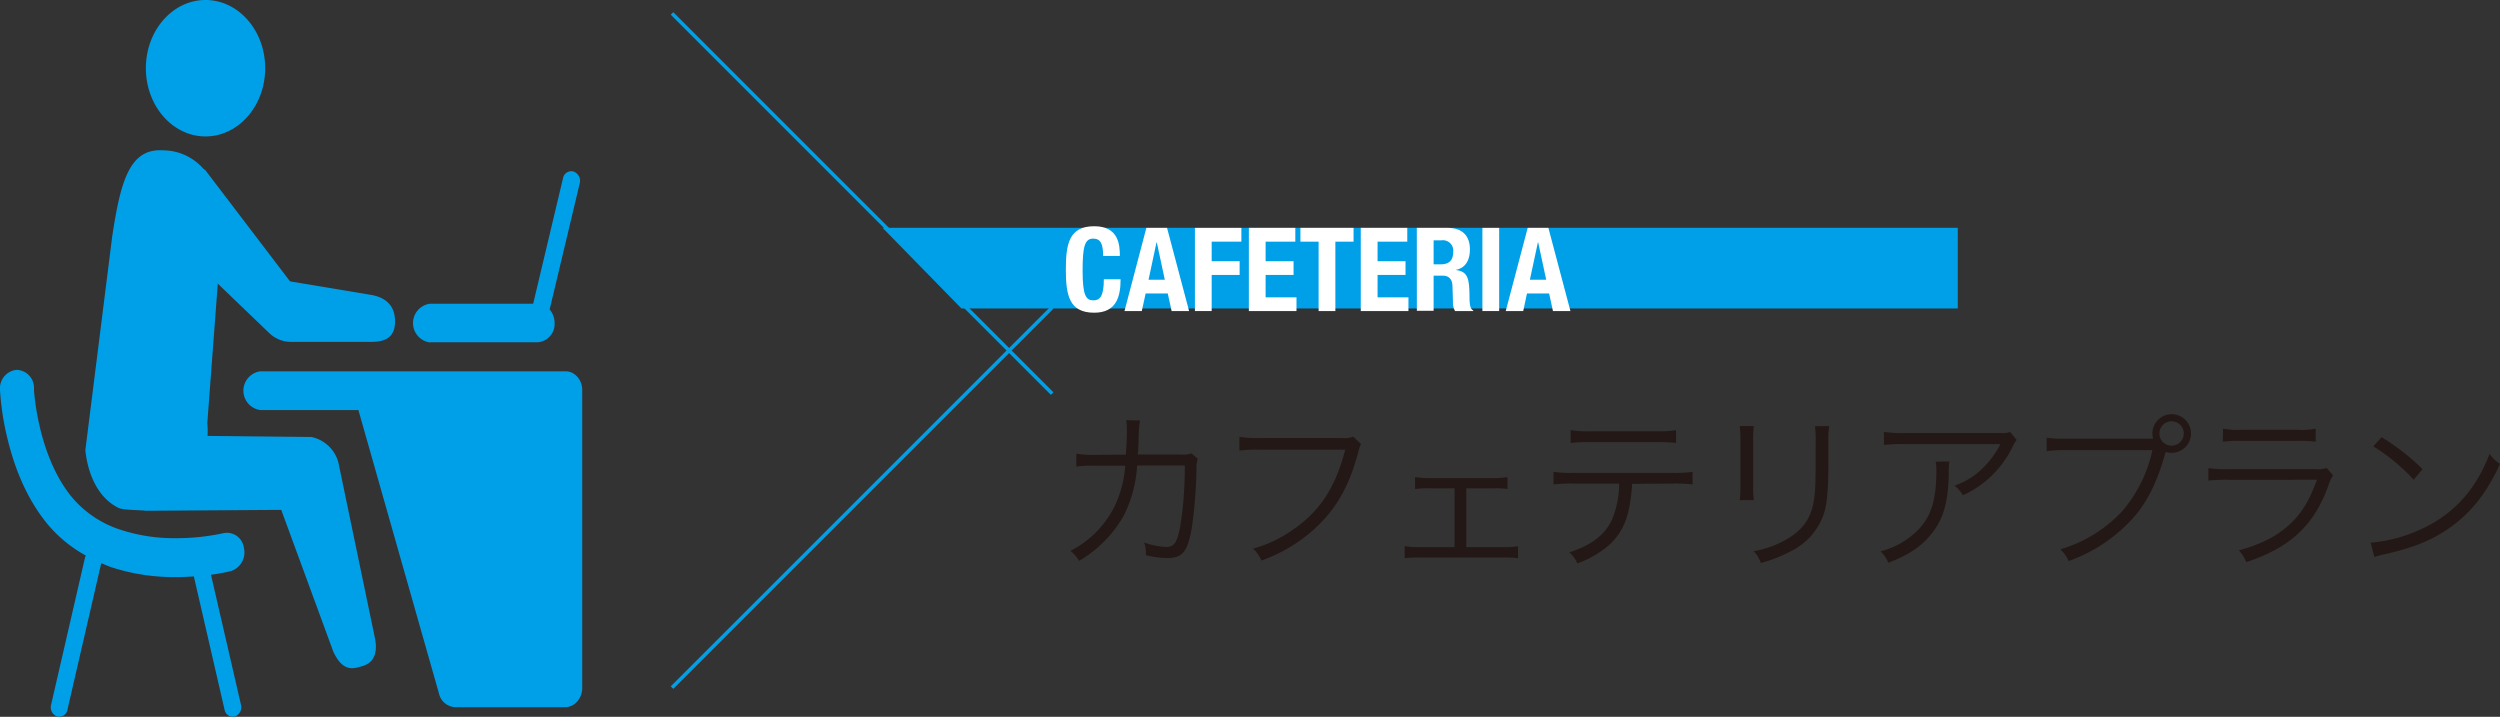 <svg xmlns="http://www.w3.org/2000/svg" viewBox="0 0 558.03 160"><rect x="0" y="0" width="558.03" height="160" fill="#333333" stroke="none"/><defs><style>.cls-1{fill:#231815;}.cls-2{fill:#00a0e9;}.cls-3{fill:#fff;}.cls-4{fill:none;stroke:#00a0e9;stroke-miterlimit:10;stroke-width:0.8px;}</style></defs><g id="レイヤー_2" data-name="レイヤー 2"><g id="レイアウト"><path class="cls-1" d="M251.3,101.49c.15-1.94.23-4,.23-5.7a9.63,9.63,0,0,0-.16-2l3.08.07a32.32,32.32,0,0,0-.3,4.9c-.08,1.18-.08,1.64-.19,2.7l9.5,0a6,6,0,0,0,2.5-.26l1.41,1.21a5.74,5.74,0,0,0-.3,2.28A103.45,103.45,0,0,1,266,118c-.95,5.21-2.09,6.57-5.51,6.57a22,22,0,0,1-4.71-.64v-.46a6.27,6.27,0,0,0-.41-2.39,16.13,16.13,0,0,0,4.9,1c1.86,0,2.47-.92,3.19-4.68a83.78,83.78,0,0,0,1-13.48l-10.64,0a28.58,28.58,0,0,1-3,11.21,27.47,27.47,0,0,1-9.95,10.07,7.91,7.91,0,0,0-1.94-2.24,22.29,22.29,0,0,0,9.88-10,24.71,24.71,0,0,0,2.35-9l-6.91,0a23,23,0,0,0-4,.19l0-2.89a20.73,20.73,0,0,0,4.11.27Z"/><path class="cls-1" d="M303.81,99.14c-.26.41-.26.41-.79,2.35-2,7.3-4.91,12.27-9.54,16.49a34.78,34.78,0,0,1-11.93,7.14,7.33,7.33,0,0,0-1.86-2.66,28.11,28.11,0,0,0,8.58-4c6.23-4.14,9.81-9.58,12-18.09H280.9a26.26,26.26,0,0,0-4.25.23V97.5a22.55,22.55,0,0,0,4.29.27h18.69a5.08,5.08,0,0,0,2.44-.31Z"/><path class="cls-1" d="M327.3,122.12h8.13a19.3,19.3,0,0,0,3.42-.19v2.66a28.42,28.42,0,0,0-3.46-.15H317a27.79,27.79,0,0,0-3.46.15v-2.7a15.51,15.51,0,0,0,3.42.23h7.72V109h-5.44a23.92,23.92,0,0,0-3.38.15v-2.66a20,20,0,0,0,3.38.23h13.87a19.39,19.39,0,0,0,3.38-.23v2.66a18.29,18.29,0,0,0-3.34-.15H327.3Z"/><path class="cls-1" d="M364.31,108a35.47,35.47,0,0,1-.42,4c-.64,4.48-2.24,7.6-5.13,10a22.34,22.34,0,0,1-6.68,3.76,6.73,6.73,0,0,0-1.79-2.47c5-1.6,8.06-4,9.61-7.48a21.54,21.54,0,0,0,1.52-7.87H351.13a35,35,0,0,0-4.37.19v-2.81a27.27,27.27,0,0,0,4.4.23h22.23a27.33,27.33,0,0,0,4.41-.23v2.81a35,35,0,0,0-4.37-.19Zm-13.72-12a21.76,21.76,0,0,0,4.37.26h14.78a21.64,21.64,0,0,0,4.37-.26v2.88a30.79,30.79,0,0,0-4.33-.19H354.93a31,31,0,0,0-4.34.19Z"/><path class="cls-1" d="M391.48,95.11a21.29,21.29,0,0,0-.15,3.15v10.22a20.83,20.83,0,0,0,.15,3.16h-3.15a24,24,0,0,0,.15-3.2V98.3a23,23,0,0,0-.15-3.19Zm16.83,0a17.05,17.05,0,0,0-.19,3.3v4.49c0,6-.26,9.38-.95,11.59a14.42,14.42,0,0,1-7.21,8.43,30.27,30.27,0,0,1-6.92,2.74,7.27,7.27,0,0,0-1.6-2.63,22,22,0,0,0,7.22-2.58c3.54-2,5.36-4.48,6.08-8,.42-2.16.53-3.91.53-9.68v-4.3a20.41,20.41,0,0,0-.15-3.34Z"/><path class="cls-1" d="M435.14,103a14.56,14.56,0,0,0-.15,2.66c-.11,6.35-1.18,10.11-3.76,13.37-2.32,2.93-5.13,4.83-9.73,6.58a7.42,7.42,0,0,0-1.74-2.55,17.94,17.94,0,0,0,6.95-3.49c4-3.23,5.51-7.11,5.51-14.52a10.34,10.34,0,0,0-.15-2Zm15-4.79a7.19,7.19,0,0,0-.91,1.52,22.71,22.71,0,0,1-11.1,10.83,7.36,7.36,0,0,0-1.86-2.16,16.59,16.59,0,0,0,6-3.61,20.42,20.42,0,0,0,4.25-5.66H425a35,35,0,0,0-4.48.19V96.4a27.69,27.69,0,0,0,4.52.27h20.4c2.55,0,2.55,0,3.23-.27Z"/><path class="cls-1" d="M480.59,97.88a4.19,4.19,0,0,1-.15-1.1,4.31,4.31,0,1,1,4.29,4.29,4.22,4.22,0,0,1-1.33-.19l-.07.23c-1.87,6.76-4.3,11.51-7.76,15.12a35.24,35.24,0,0,1-13.83,9,7.47,7.47,0,0,0-1.86-2.62A30.54,30.54,0,0,0,473.79,114a30.85,30.85,0,0,0,6.65-13.52H461.1a28.6,28.6,0,0,0-4.26.22v-3a26.94,26.94,0,0,0,4.3.23h19.45ZM482,96.74a2.72,2.72,0,1,0,2.74-2.7A2.73,2.73,0,0,0,482,96.74Z"/><path class="cls-1" d="M492.94,104.49a27.37,27.37,0,0,0,4.45.23h19.49a6.62,6.62,0,0,0,2.47-.26l1.41,1.63a10.63,10.63,0,0,0-1.07,2.39c-3.23,8.86-8.47,13.72-18.31,17a8.21,8.21,0,0,0-1.64-2.62c5.1-1.44,8.44-3.15,11.29-5.77,2.7-2.47,4.41-5.28,6.15-10H497.35a35.52,35.52,0,0,0-4.41.19Zm3.27-8.81a17.39,17.39,0,0,0,4,.26h12.69a17.39,17.39,0,0,0,4-.26V98.6a25.61,25.61,0,0,0-4-.19H500.16a25.61,25.61,0,0,0-4,.19Z"/><path class="cls-1" d="M529.16,121.13a33,33,0,0,0,11.05-2.92c7.34-3.27,12.43-8.85,15.5-16.91a7.67,7.67,0,0,0,2.32,2.24c-3,6.61-6.57,11.06-11.59,14.52-3.91,2.66-7.82,4.21-14.17,5.66a19.48,19.48,0,0,0-2.28.61Zm2.43-23.55a49.6,49.6,0,0,1,9.16,7.14l-2,2.36a41.9,41.9,0,0,0-9-7.45Z"/><polygon class="cls-2" points="437 50.85 197 50.85 214.6 68.85 437 68.85 437 50.85"/><path class="cls-3" d="M246.23,57.13c0-2.7-.55-3.87-2.24-3.87-1.89,0-2.34,1.9-2.34,7.15,0,5.62.78,6.63,2.4,6.63,1.35,0,2.34-.7,2.34-4.71h3.74c0,4-1,7.47-5.9,7.47-5.62,0-6.32-4-6.32-9.65s.7-9.65,6.32-9.65c5.35,0,5.74,3.93,5.74,6.63Z"/><path class="cls-3" d="M255.88,50.87h4.62l4.92,18.56h-3.9l-.86-3.92h-4.94l-.86,3.92H251Zm.49,11.57H260l-1.79-8.35h-.06Z"/><path class="cls-3" d="M266.72,50.87h10.37v3.07h-6.63V58.3h6.24v3.07h-6.24v8.06h-3.74Z"/><path class="cls-3" d="M289.13,50.87v3.07H282.5V58.3h6.24v3.07H282.5v5h6.89v3.06H278.76V50.87Z"/><path class="cls-3" d="M302.13,50.87v3.07h-4.06V69.43h-3.74V53.94h-4.06V50.87Z"/><path class="cls-3" d="M314.12,50.87v3.07h-6.63V58.3h6.24v3.07h-6.24v5h6.89v3.06H303.74V50.87Z"/><path class="cls-3" d="M316.25,50.87h6.91c3.07,0,4.94,1.61,4.94,4.78,0,2.47-1,4.14-3.09,4.58v.05c2.55.34,2.94,1.74,3,5.67,0,2,.13,3,.83,3.33v.15h-4.05a3.51,3.51,0,0,1-.47-2l-.11-3.56c-.05-1.46-.7-2.34-2.21-2.34h-2v7.85h-3.74ZM320,59h1.56c1.8,0,2.81-.78,2.81-2.78a2.31,2.31,0,0,0-2.6-2.58H320Z"/><path class="cls-3" d="M330.89,69.43V50.87h3.74V69.43Z"/><path class="cls-3" d="M341,50.87h4.62l4.92,18.56h-3.9l-.86-3.92h-4.94L340,69.43h-3.9Zm.49,11.57h3.64l-1.79-8.35h-.06Z"/><line class="cls-4" x1="150" y1="153.48" x2="234.85" y2="68.63"/><line class="cls-4" x1="234.85" y1="87.85" x2="150" y2="3"/><path class="cls-2" d="M45.87,30.45c7.35,0,13.32-6.82,13.32-15.23S53.22,0,45.87,0,32.56,6.82,32.56,15.22,38.52,30.45,45.87,30.45ZM96,76.4h24a4.09,4.09,0,0,0,3.79-4.33,4.67,4.67,0,0,0-1.1-3l6.7-28.1A2.21,2.21,0,0,0,128,38.28a1.88,1.88,0,0,0-2.33,1.51l-6.66,28H96a4.36,4.36,0,0,0,0,8.65ZM75.52,103.19a7.93,7.93,0,0,0-6-5.65L46.33,97.3a17.79,17.79,0,0,0-.06-2.82l2.34-31.17,11.45,11a7,7,0,0,0,4.87,2h17c2.23,0,6.25.22,6.25-4.56,0-3.57-2.13-5.4-5.44-5.94l-18-3L45.85,38l-.46-.34a12,12,0,0,0-9-4.1c-7.56-.51-9.5,7.15-11.34,19.19l-6,47.75c.61,5.69,3,10.64,7.26,12.79.86.62,5.28.54,6.3.72l30.17-.2,11.59,31.56c2.2,4.86,4.72,3.78,6.14,3.42,1.25-.32,4.26-1.26,3.15-6.49ZM54.44,122.31A3.82,3.82,0,0,0,49.92,119h0a49.18,49.18,0,0,1-10.63,1.13,38.49,38.49,0,0,1-12.35-1.87A23.6,23.6,0,0,1,16,110.92c-3.8-4.63-6-10.74-7.14-15.73A54.94,54.94,0,0,1,7.77,89c-.09-.77-.15-1.38-.18-1.78l0-.45v-.09h0a4,4,0,0,0-3.95-4.12A4.14,4.14,0,0,0,0,87,60.64,60.64,0,0,0,1.55,97.42c1.36,5.83,3.9,13.23,8.92,19.4a29.67,29.67,0,0,0,8.71,7.2,2.18,2.18,0,0,0-.21.47l-7.56,32.8a2.2,2.2,0,0,0,1.34,2.64,1.88,1.88,0,0,0,2.31-1.54L22.6,125.7c.72.3,1.44.63,2.16.88a45.11,45.11,0,0,0,14.51,2.23c1.44,0,2.79-.06,4-.15l6.85,29.73a1.89,1.89,0,0,0,2.32,1.54,2.21,2.21,0,0,0,1.34-2.64l-6.69-29a44.62,44.62,0,0,0,4.42-.81A4.36,4.36,0,0,0,54.44,122.31Zm75.27-36.76a4.08,4.08,0,0,0-2-2.33,3.35,3.35,0,0,0-1.45-.34H58.14a4.36,4.36,0,0,0,0,8.65H80L98,154.85a3.88,3.88,0,0,0,3.6,3h24.58a3.56,3.56,0,0,0,2.67-1.27,4.65,4.65,0,0,0,1.11-3.06V87.21A4.83,4.83,0,0,0,129.71,85.55Z"/></g></g></svg>
